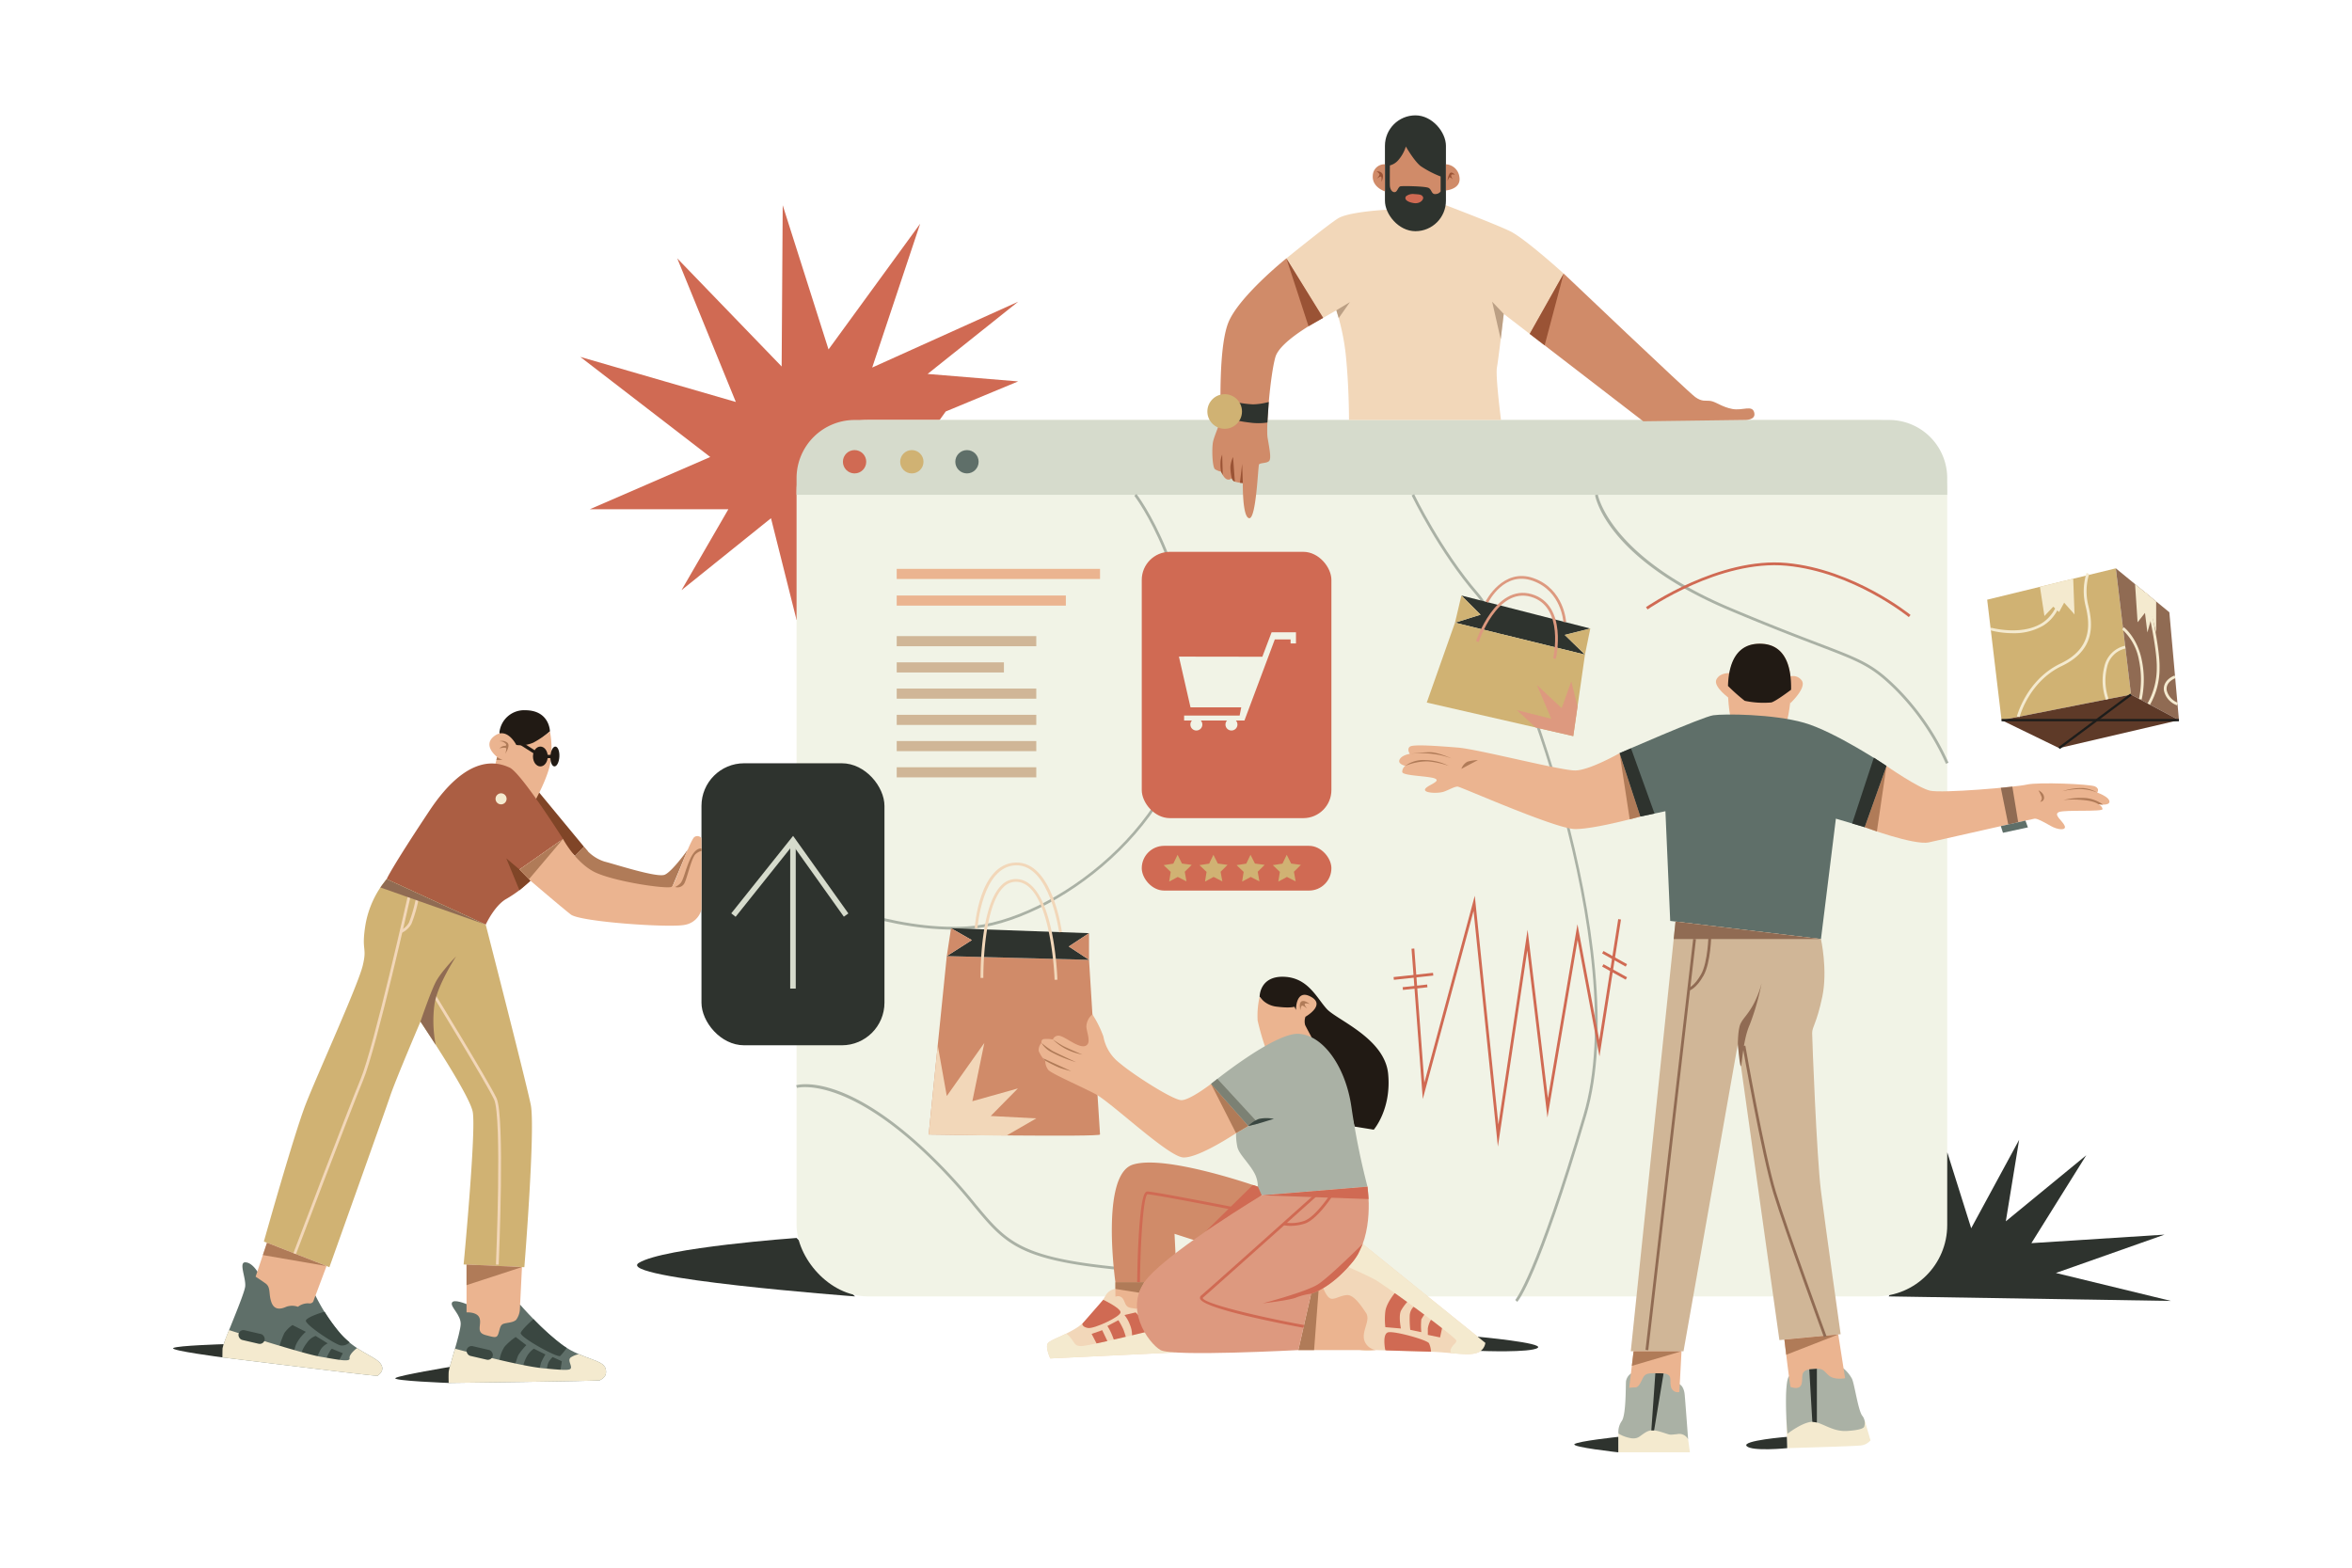 <svg xmlns="http://www.w3.org/2000/svg" id="Illustration" viewBox="0 0 600 400"><defs><style>.cls-1{fill:#2e332e;}.cls-2{fill:#d06a53;}.cls-3{fill:#f1f3e6;}.cls-4{fill:#d6dbcc;}.cls-5{fill:#ebb490;}.cls-6{fill:#d0b697;}.cls-7{fill:#aab1a5;}.cls-8{fill:#d0b273;}.cls-9{fill:#5f6f69;}.cls-10{fill:#dd997f;}.cls-11{fill:#906b53;}.cls-12{fill:#5e3a28;}.cls-13{fill:#f4eacf;}.cls-14{fill:#1d1d1b;}.cls-15{fill:#f2d7b9;}.cls-16{fill:#d08b69;}.cls-17{fill:#bb9f84;}.cls-18{fill:#9a5335;}.cls-19{fill:#b07b58;}.cls-20{fill:#211a14;}.cls-21{fill:#7c8174;}.cls-22{fill:#3a4741;}.cls-23{fill:#804527;}.cls-24{fill:#ab5e43;}</style></defs><g id="web_page" data-name="web page"><polygon class="cls-1" points="496.739 293.955 502.854 313.388 515.085 290.829 511.688 311.621 532.208 294.77 518.211 317.193 552.184 315.018 524.462 324.803 553.815 331.937 481.825 330.782 496.739 293.955"></polygon><path class="cls-1" d="M203.205,315.868s-33.838,2.412-40.225,6.353,55.14,8.561,55.14,8.561Z"></path><polygon class="cls-2" points="173.852 150.585 196.682 132.225 203.205 158.195 241.256 104.992 259.738 97.314 236.636 95.412 259.738 76.981 222.502 93.781 234.733 57.089 211.359 89.16 199.672 52.367 199.4 93.509 172.765 65.922 187.713 102.563 148.032 91.063 181.19 116.603 150.478 129.929 185.811 129.929 173.852 150.585"></polygon><rect class="cls-3" x="203.205" y="107.156" width="293.534" height="223.626" rx="18.204"></rect><path class="cls-4" d="M481.9,107.156H218.048A14.843,14.843,0,0,0,203.205,122v4.261H496.739V122A14.842,14.842,0,0,0,481.9,107.156Z"></path><rect class="cls-2" x="291.265" y="215.815" width="48.379" height="11.415" rx="5.708"></rect><rect class="cls-5" x="228.754" y="145.149" width="51.867" height="2.582"></rect><rect class="cls-5" x="228.754" y="151.944" width="43.147" height="2.582"></rect><rect class="cls-6" x="228.754" y="162.306" width="35.605" height="2.582"></rect><rect class="cls-6" x="228.754" y="168.999" width="27.349" height="2.582"></rect><path class="cls-7" d="M387.058,332.179l-.517-.484c.051-.055,5.308-6.124,17.45-47.353,12.226-41.515-17.662-121.3-27.379-132.491-9.478-10.92-16.426-25.294-16.5-25.438l.638-.307c.069.143,6.978,14.434,16.392,25.28,9.767,11.252,39.81,91.436,27.523,133.156C392.421,326.136,387.271,331.952,387.058,332.179Z"></path><rect class="cls-6" x="228.754" y="175.692" width="35.605" height="2.582"></rect><rect class="cls-6" x="228.754" y="182.385" width="35.605" height="2.582"></rect><rect class="cls-6" x="228.754" y="189.077" width="35.605" height="2.582"></rect><rect class="cls-6" x="228.754" y="195.77" width="35.605" height="2.582"></rect><rect class="cls-2" x="355.515" y="248.755" width="10.115" height="0.708" transform="translate(-24.675 40.178) rotate(-6.167)"></rect><rect class="cls-2" x="357.836" y="251.541" width="6.288" height="0.708" transform="translate(-25.177 40.613) rotate(-6.223)"></rect><rect class="cls-2" x="411.535" y="241.196" width="0.709" height="6.89" transform="translate(-2.696 484.685) rotate(-60.779)"></rect><rect class="cls-2" x="411.535" y="244.551" width="0.708" height="6.873" transform="translate(-4.587 488.193) rotate(-61.025)"></rect><polygon class="cls-8" points="302.679 224.895 300.455 223.753 298.254 224.938 298.652 222.47 296.845 220.743 299.315 220.359 300.4 218.107 301.528 220.338 304.005 220.673 302.232 222.435 302.679 224.895"></polygon><polygon class="cls-8" points="311.823 224.895 309.599 223.753 307.398 224.938 307.796 222.47 305.989 220.743 308.459 220.359 309.544 218.107 310.672 220.338 313.149 220.673 311.376 222.435 311.823 224.895"></polygon><path class="cls-7" d="M243.313,237.193c-19.809,0-39.378-9.544-39.585-9.645l.314-.635c.205.1,19.633,9.57,39.264,9.571q1.679,0,3.35-.095c21.808-1.267,56.108-26.8,57-58.125.9-31.866-14.144-51.591-14.3-51.787l.559-.435c.154.2,15.355,20.109,14.445,52.241-.9,31.7-35.6,57.531-57.662,58.813C245.571,237.162,244.441,237.193,243.313,237.193Z"></path><polygon class="cls-8" points="321.288 224.895 319.065 223.753 316.863 224.938 317.262 222.47 315.455 220.743 317.925 220.359 319.009 218.107 320.138 220.338 322.615 220.673 320.842 222.435 321.288 224.895"></polygon><path class="cls-7" d="M496.41,194.882a63.124,63.124,0,0,0-12.966-18.938c-6.006-5.938-8.917-7.05-19.75-11.189-5.21-1.991-12.346-4.718-22.538-9.019-31.212-13.174-34.141-28.761-34.251-29.418l.7-.117c.027.157,3.023,15.88,33.827,28.882,10.182,4.3,17.311,7.021,22.516,9.01,10.943,4.181,13.884,5.305,20,11.347a63.873,63.873,0,0,1,13.126,19.18Z"></path><polygon class="cls-8" points="330.528 224.895 328.304 223.753 326.103 224.938 326.502 222.47 324.695 220.743 327.165 220.359 328.249 218.107 329.377 220.338 331.854 220.673 330.081 222.435 330.528 224.895"></polygon><path class="cls-2" d="M486.934,157.45c-.14-.115-14.186-11.5-31.2-13.1S420.48,155.37,420.3,155.5l-.406-.58c.185-.129,18.657-12.893,35.909-11.275,17.235,1.622,31.442,13.144,31.583,13.26Z"></path><circle class="cls-2" cx="218.003" cy="117.819" r="2.975"></circle><circle class="cls-9" cx="246.676" cy="117.819" r="2.975"></circle><circle class="cls-8" cx="232.611" cy="117.819" r="2.975"></circle><path class="cls-7" d="M337.479,331.131c-.234-.039-23.8-3.979-55.222-7.454-22.731-2.514-26.239-6.744-33.924-16.014a136.244,136.244,0,0,0-12.989-13.993c-20.585-19.159-31.925-16.126-32.038-16.092l-.2-.679c.471-.14,11.79-3.23,32.723,16.253a136.847,136.847,0,0,1,13.051,14.059c7.56,9.119,11.01,13.28,33.458,15.762,31.445,3.478,55.026,7.42,55.261,7.46Z"></path><polygon class="cls-2" points="382.115 292.564 375.908 232.429 362.956 280.42 360.083 242.069 360.789 242.016 363.352 276.232 376.22 228.554 382.244 286.919 389.692 237.225 394.877 280.209 402.41 235.818 407.968 265.372 412.813 234.513 413.514 234.623 408.031 269.538 402.446 239.842 394.759 285.141 389.616 242.511 382.115 292.564"></polygon><rect class="cls-2" x="291.265" y="140.801" width="48.379" height="67.948" rx="7.167"></rect><polygon class="cls-3" points="300.744 167.538 303.7 180.482 316.644 180.482 316.236 182.571 302.069 182.571 302.069 183.845 317.459 183.845 325.205 163.155 329.231 163.155 329.231 164.175 330.607 164.175 330.607 161.321 324.39 161.321 322.026 167.569 300.744 167.538"></polygon><circle class="cls-3" cx="305.195" cy="184.865" r="1.529"></circle><circle class="cls-3" cx="314.147" cy="184.865" r="1.529"></circle></g><g id="shopping_bag" data-name="shopping bag"><polygon class="cls-1" points="371.172 158.875 404.33 167.028 399.166 162 405.689 160.37 372.803 151.944 377.695 156.836 371.172 158.875"></polygon><polygon class="cls-8" points="363.969 179.259 401.341 187.82 404.33 167.028 371.172 158.875 363.969 179.259"></polygon><polygon class="cls-8" points="372.803 151.944 371.172 158.875 377.695 156.836 372.803 151.944"></polygon><polygon class="cls-8" points="405.689 160.37 404.33 167.028 399.166 162 405.689 160.37"></polygon><path class="cls-10" d="M396.9,168.128l-.69-.161c.031-.132,2.977-13.158-5.665-15.683s-13.278,11.384-13.324,11.525l-.674-.219c.049-.148,4.907-14.7,14.2-11.986S396.927,167.991,396.9,168.128Z"></path><path class="cls-10" d="M398.812,158.715c0-.078-.46-7.878-7.784-10.514-7.249-2.61-11.229,5.233-11.4,5.569l-.635-.314c.044-.088,4.421-8.748,12.27-5.922,7.778,2.8,8.248,11.065,8.252,11.148Z"></path><polygon class="cls-10" points="391.728 185.618 386.981 181.195 395.735 183.407 392.066 174.774 398.385 180.686 400.831 173.857 402.428 180.26 401.341 187.82 391.728 185.618"></polygon></g><g id="box"><polygon class="cls-8" points="506.931 153.009 510.6 183.744 543.623 177.221 539.75 145.013 506.931 153.009"></polygon><polygon class="cls-11" points="555.854 183.744 543.623 177.221 539.75 145.013 553.407 156.225 555.854 183.744"></polygon><polygon class="cls-12" points="510.6 183.744 525.277 190.878 555.854 183.744 543.623 177.221 510.6 183.744"></polygon><polygon class="cls-13" points="520.393 149.729 521.54 157.176 523.782 154.798 525.277 156.157 526.568 153.779 529.218 156.768 528.878 147.662 520.393 149.729"></polygon><polygon class="cls-13" points="544.658 149.042 545.305 158.773 547.19 156.378 547.802 161.372 548.974 157.176 550.044 161.372 550.044 153.464 544.658 149.042"></polygon><rect class="cls-14" x="523.015" y="183.756" width="22.871" height="0.587" transform="translate(-4.028 355.957) rotate(-36.708)"></rect><rect class="cls-14" x="510.6" y="183.45" width="45.253" height="0.587"></rect><path class="cls-13" d="M515.193,182.99l-.688-.171c.023-.093,2.416-9.36,11.163-13.528,7.981-3.8,7.576-9.914,6.333-14.814a15.509,15.509,0,0,1,.281-8.292l.667.238a15.087,15.087,0,0,0-.262,7.88c1.311,5.161,1.732,11.6-6.714,15.627S515.215,182.9,515.193,182.99Z"></path><path class="cls-13" d="M537.228,178.553a14.622,14.622,0,0,1-.4-8.487,6.936,6.936,0,0,1,5.291-5.3l.1.7a6.118,6.118,0,0,0-4.707,4.779,14.113,14.113,0,0,0,.373,8.042Z"></path><path class="cls-13" d="M513.474,161.561a23.017,23.017,0,0,1-5.746-.732l.193-.682c.076.022,7.653,2.11,12.89-1.1,5.206-3.189,5.232-10.7,5.232-10.78l.708,0c0,.324-.027,7.992-5.569,11.388A14.794,14.794,0,0,1,513.474,161.561Z"></path><path class="cls-13" d="M546.344,178.508l-.686-.178a24.185,24.185,0,0,0,0-9.871,13.8,13.8,0,0,0-4.278-7.852l.43-.564c.138.106,3.374,2.636,4.542,8.272A24.427,24.427,0,0,1,546.344,178.508Z"></path><path class="cls-13" d="M548.452,179.836l-.588-.394a18.259,18.259,0,0,0,2.335-9.024c.134-5.73-3.158-18.947-3.192-19.079l.687-.172c.137.546,3.349,13.443,3.214,19.267A18.6,18.6,0,0,1,548.452,179.836Z"></path><path class="cls-13" d="M555.374,179.974a5.187,5.187,0,0,1-3.336-3.716c-.36-2.222,1.62-3.525,2.718-3.9l.231.67c-.106.036-2.6.935-2.249,3.12a4.534,4.534,0,0,0,2.866,3.16Z"></path></g><g id="man_pointing_web_page" data-name="man pointing web page"><path class="cls-15" d="M328.161,65.922l9.377,15.187,3.363-1.937a57.039,57.039,0,0,1,2.548,12.842c.714,7.746.68,15.142.68,15.142h38.783s-1.446-11.167-1.038-13.409,1.732-13.658,1.732-13.658l6.625,5.1L398.9,69.8s-9.887-8.969-13.658-10.8-16.375-6.625-16.375-6.625l-15.21,1.147s-9.591.484-12.343,2.216S328.161,65.922,328.161,65.922Z"></path><rect class="cls-1" x="353.302" y="29.434" width="15.56" height="29.557" rx="7.78"></rect><path class="cls-16" d="M358.636,37.384s2.089,3.669,3.771,4.994a25.508,25.508,0,0,0,5.1,2.65V48.85a1.643,1.643,0,0,1-1.325.663c-1.019.1-.918-1.121-1.733-1.563s-6.625-.543-7.2-.408S356.5,48.833,355.918,49s-1.325-.441-1.359-1.732,0-5.062,0-5.062a4.22,4.22,0,0,0,2.038-1.223A9.519,9.519,0,0,0,358.636,37.384Z"></path><path class="cls-2" d="M358.687,50.074a2.821,2.821,0,0,1,2.089-.555c1.444.079,1.919.147,2.225.724s-.645,1.818-2.293,1.58S358.109,50.872,358.687,50.074Z"></path><path class="cls-16" d="M353.3,41.92a2.967,2.967,0,0,0-3.1,2.879c-.23,3.007,3.1,4.026,3.1,4.026Z"></path><path class="cls-16" d="M368.862,41.919a3.674,3.674,0,0,1,3.431,3.211c.561,3.16-3.431,3.466-3.431,3.466Z"></path><polygon class="cls-17" points="344.367 77.083 341.51 81.16 340.901 79.172 344.367 77.083"></polygon><polygon class="cls-17" points="383.606 80.089 380.651 76.981 382.835 86.554 383.606 80.089"></polygon><path class="cls-16" d="M390.231,85.185l28.97,22.307,25.83-.336s2.99.146,2.48-1.892-2.956-.408-5.606-.917-4.178-1.835-5.5-2.039-2.141.306-3.975-1.019S398.9,69.8,398.9,69.8Z"></path><path class="cls-16" d="M337.538,81.109s-10.906,5.605-12.18,9.988-2.446,17.938-1.987,20.639.968,5.2.407,5.861-2.344.458-2.6.917-.713,13.912-2.5,13.708-1.63-8.969-1.63-8.969a9.8,9.8,0,0,1-2.039-.357,1.392,1.392,0,0,1-.815-.917,1.006,1.006,0,0,1-1.223.306c-.816-.306-1.478-1.937-1.478-1.937a4.836,4.836,0,0,1-1.529-.611c-.713-.459-.866-5.351-.51-7.033s1.852-4.7,1.92-6.037-.612-17.507,1.9-24.165,14.88-16.58,14.88-16.58Z"></path><polygon class="cls-18" points="398.895 69.795 394.042 88.12 390.231 85.185 398.895 69.795"></polygon><polygon class="cls-18" points="328.161 65.922 333.808 83.244 337.538 81.109 328.161 65.922"></polygon><path class="cls-1" d="M315.166,102.563a25.99,25.99,0,0,0,4.536.612,17.055,17.055,0,0,0,3.966-.612l-.352,5.249a16.021,16.021,0,0,1-4.583,0,31.716,31.716,0,0,1-3.567-.611Z"></path><circle class="cls-8" cx="312.417" cy="104.992" r="4.417"></circle><path class="cls-18" d="M311.5,120.348a10.121,10.121,0,0,1-.153-2.038,6.271,6.271,0,0,1,.433-2.344l.143,5.219Z"></path><path class="cls-18" d="M314.2,121.979a14.9,14.9,0,0,1-.331-2.752,6.787,6.787,0,0,1,.688-2.624l.458,6.293a1.225,1.225,0,0,1-.573-.434A3.117,3.117,0,0,1,314.2,121.979Z"></path><polygon class="cls-18" points="317.052 123.253 316.873 118.335 316.31 123.174 317.052 123.253"></polygon><path class="cls-18" d="M369.286,46.2a3.757,3.757,0,0,1,.561-1.988c.535-.561,1.3.382,1.3.382s-.815-.255-.93.077.388,1.1.388,1.1-.668-.65-.859-.51A3.282,3.282,0,0,0,369.286,46.2Z"></path><path class="cls-18" d="M351.178,43.72s1.121-.1,1.5.68-.272,2-.272,2,.136-1.261-.119-1.344-1.1.58-1.1.58.9-.934.7-1.257A3.047,3.047,0,0,0,351.178,43.72Z"></path></g><g id="man_watching_web_page" data-name="man watching web page"><path class="cls-5" d="M441.356,182.463s-3.645-18.6,7.936-18.2c11.516.4,6.57,19.767,6.57,19.767Z"></path><path class="cls-9" d="M413.164,192.169l5.3,16.172,6.388-1.359,1.223,27.994,38.458,4.62,3.805-30.712,7.338,2.174,5.572-15.627s-13.165-8.783-21.047-11.025-20.375-2.308-23.161-1.9S413.164,192.169,413.164,192.169Z"></path><path class="cls-5" d="M456.377,172.7a2.71,2.71,0,0,1,3.3,1c1.194,1.877-3,5.766-3,5.766Z"></path><path class="cls-5" d="M441.473,171.752s-2.629-.287-3.6,1.59,3.458,4.971,3.458,4.971Z"></path><path class="cls-5" d="M413.164,192.169s-7.611,4.349-11.28,4.417-24.8-5.436-30.033-5.844-11.381-.883-12.2-.221,0,1.835,0,1.835-1.988.255-2.6,1.427,1.427,1.631,1.427,1.631a1.947,1.947,0,0,0-.765,1.528c-.051,1.071,7.237,1.02,8.511,1.784s-2.446,1.733-2.7,2.7,3.414,1.07,4.841.56,2.7-1.325,3.516-1.274,24.9,10.753,29.863,10.821,16.715-3.193,16.715-3.193Z"></path><path class="cls-5" d="M481.247,195.431s8.086,5.639,11.143,6.319,21.744-.884,24.665-1.563,16.1-.136,17.4.475.544,1.563.544,1.563,2.989,1.019,3.125,2.243-2.786.747-2.786.747.952.476,1.02,1.223-9.445.136-11.076.747.951,2.311,1.427,3.534-1.7,1.087-3.6,0-3.4-1.9-4.077-1.835-23.2,5.232-26.975,6.047-16.376-3.873-16.376-3.873Z"></path><polygon class="cls-19" points="413.164 192.169 415.745 209.054 418.463 208.341 413.164 192.169"></polygon><polygon class="cls-19" points="481.247 195.431 478.795 212.148 475.675 211.058 481.247 195.431"></polygon><path class="cls-6" d="M416.017,344.779l11.412-109.64,37.1,4.457s1.767,7.95.34,14.745-2.582,7.61-2.582,9.241,1.155,31.6,2.242,40.293,5.028,36.556,5.028,36.556l-15.628,1.5-10.6-75.558-13.861,78.411Z"></path><path class="cls-11" d="M449.38,250.876a23.921,23.921,0,0,1-2.175,5.571c-1.5,2.65-2.514,3.33-3.193,4.757s-.68,5.164-.68,5.164.5,6.073.793,5.652.5-6.706,2.231-10.562A61.238,61.238,0,0,0,449.38,250.876Z"></path><polygon class="cls-11" points="464.532 239.596 426.965 239.596 427.429 235.139 464.532 239.596"></polygon><polygon class="cls-13" points="412.833 370.566 431.102 370.566 430.643 367.253 428.961 363.737 412.858 365.775 412.833 370.566"></polygon><path class="cls-7" d="M428.506,353.234s1.067.413,1.271,2.706.866,11.313.866,11.313a2.508,2.508,0,0,0-2.8-1.325c-2.242.2-1.478.255-3.771-.459s-3.21-.713-4.586.2-1.61,1.427-3.2,1.325a9.141,9.141,0,0,1-3.425-1.223,4.825,4.825,0,0,1,.866-3.21c1.121-1.682.968-8.969,1.07-10.141a2.986,2.986,0,0,1,1.223-1.937l9.632-1.478Z"></path><polygon class="cls-1" points="422.286 350.371 421.258 364.976 421.967 364.978 424.381 350.431 422.286 350.371"></polygon><path class="cls-13" d="M455.92,369.5s16.511-.458,18.5-.662a3.8,3.8,0,0,0,2.752-1.325l-1.458-4.994L455.7,361.8Z"></path><path class="cls-7" d="M456.364,351.189s-.648.368-.75,5.159a88.311,88.311,0,0,0,.375,9.478s4.515-3.516,6.962-3.006,4.741,2.5,8.206,2.293,4.433-.765,4.433-1.223a2.893,2.893,0,0,0-.56-2.7c-1.07-1.58-1.937-8.052-2.6-9.428a9.38,9.38,0,0,0-2.123-2.594l-8.936-1.024Z"></path><path class="cls-5" d="M415.61,354.105l1.121-9.326h12.23l-.56,10.4a1.76,1.76,0,0,1-2.141-1.376c-.458-1.783.765-3.363-2.65-3.414s-3.923-.051-4.688,1.58S417.75,354,417.088,354A14.242,14.242,0,0,0,415.61,354.105Z"></path><path class="cls-5" d="M455.2,341.8s1.429,12.1,1.582,12.1,2.293.918,2.8-.764-.714-3.516,2.548-3.822,2.9.357,4.382,1.631,4.179.713,4.179.713l-1.748-11.17Z"></path><polygon class="cls-19" points="428.961 344.779 416.283 348.507 416.731 344.779 428.961 344.779"></polygon><polygon class="cls-1" points="461.548 349.395 462.327 362.773 463.489 362.955 463.489 349.242 461.548 349.395"></polygon><path class="cls-19" d="M520.011,201.648s1.359.577,1.427,1.766a.993.993,0,0,1-1.019,1.155,1.13,1.13,0,0,0,.307-1.46A13.132,13.132,0,0,0,520.011,201.648Z"></path><polygon class="cls-11" points="510.415 201.01 512.308 210.36 514.843 209.79 513.352 200.71 510.415 201.01"></polygon><polygon class="cls-9" points="510.415 210.787 510.957 212.485 517.327 211.109 516.694 209.379 510.415 210.787"></polygon><path class="cls-19" d="M372.8,196.178a3.272,3.272,0,0,1,1.562-1.835,10.445,10.445,0,0,1,2.65-.407Z"></path><path class="cls-1" d="M455.92,369.5s-8.986.9-10.345-.526,10.264-2.353,10.264-2.353Z"></path><polygon class="cls-19" points="468.95 340.489 455.67 345.675 455.204 341.804 468.95 340.489"></polygon><path class="cls-1" d="M412.833,366.616s-10.32,1.1-11.187,1.86,11.187,2.09,11.187,2.09Z"></path><path class="cls-19" d="M535.333,205.215s-.908-.832-3.992-1.087a24.69,24.69,0,0,0-4.917,0,18.024,18.024,0,0,1,5.852-.493,9.281,9.281,0,0,1,4.23,1.671Z"></path><path class="cls-19" d="M534.994,202.225a12.233,12.233,0,0,0-4.442-.9,21.743,21.743,0,0,0-4.459.561,15.062,15.062,0,0,1,5.248-.816A8.442,8.442,0,0,1,534.994,202.225Z"></path><path class="cls-19" d="M358.483,195.414a14.8,14.8,0,0,1,5.631-1.147,20.986,20.986,0,0,1,5.453,1.147,13.365,13.365,0,0,0-5.886-1.478A7.8,7.8,0,0,0,358.483,195.414Z"></path><path class="cls-19" d="M359.655,192.356a23.07,23.07,0,0,1,5.784,0,20.749,20.749,0,0,1,4.892,1.172s-3.414-1.6-5.606-1.6A41.542,41.542,0,0,0,359.655,192.356Z"></path><rect class="cls-11" x="373.416" y="291.681" width="105.587" height="0.708" transform="translate(86.998 681.746) rotate(-83.382)"></rect><path class="cls-11" d="M430.912,252.751l-.162-.689c.01,0,1.491-.422,3.2-3.466,1.771-3.147,1.891-10.056,1.892-10.125l.708.009c0,.291-.125,7.161-1.982,10.463C432.681,252.3,430.984,252.735,430.912,252.751Z"></path><path class="cls-11" d="M465.287,341.192c-.1-.27-9.958-27.124-12.917-36.806s-7.784-37.193-7.833-37.47l.7-.122c.048.276,4.864,27.733,7.813,37.385s12.8,36.5,12.9,36.768Z"></path><polygon class="cls-1" points="416.076 190.94 422.07 207.573 418.463 208.341 413.164 192.169 416.076 190.94"></polygon><polygon class="cls-1" points="478.026 193.304 477.895 193.702 472.49 210.115 475.675 211.058 481.247 195.431 478.026 193.304"></polygon><path class="cls-20" d="M449.291,164.253c-6.378-.22-8.14,5.083-8.44,9.893l-.034.713-.006.161a48.174,48.174,0,0,0,4.271,3.795,23.029,23.029,0,0,0,6.788.418c1.147-.3,4.859-3.107,5.04-3.244C457.018,170.611,455.722,164.474,449.291,164.253Z"></path></g><g id="girl_holding_shopping_bag" data-name="girl holding shopping bag"><path class="cls-16" d="M241.528,243.945l-4.621,45.525s43.8.68,43.714,0-2.809-44.574-2.809-44.574Z"></path><polygon class="cls-1" points="242.615 236.84 247.915 239.868 241.528 243.945 277.812 244.896 272.648 241.499 277.812 238.102 242.615 236.84"></polygon><polygon class="cls-15" points="239.218 266.708 241.528 279.652 251.108 266.096 248.051 280.977 259.67 277.715 252.739 284.748 264.358 285.359 256.714 289.772 236.907 289.47 239.218 266.708"></polygon><polygon class="cls-16" points="242.615 236.84 241.528 243.945 247.915 239.868 242.615 236.84"></polygon><polygon class="cls-16" points="277.812 238.102 277.812 244.896 272.648 241.499 277.812 238.102"></polygon><path class="cls-15" d="M269.032,250c-.007-.245-.841-24.548-9.652-25a4.407,4.407,0,0,0-3.367,1.339c-5.34,5.14-5.164,22.992-5.162,23.172l-.708.01c-.01-.746-.181-18.34,5.378-23.692a5.108,5.108,0,0,1,3.9-1.536c9.459.487,10.294,24.659,10.325,25.688Z"></path><path class="cls-20" d="M321.332,254.324s-.051-5.3,6.167-5.1,8.408,5.453,11.007,8.256,14.728,7.457,15.611,16.494-3.669,14.269-3.669,14.269l-4.916-.8s-2.966-12.722-6.567-16.73a84.679,84.679,0,0,0-12.282-11.195A24.042,24.042,0,0,1,321.332,254.324Z"></path><path class="cls-15" d="M270.19,237.888c-.023-.174-2.412-17.37-11.053-17.1-8.617.258-9.771,15.916-9.782,16.073l-.707-.047c.046-.672,1.216-16.456,10.468-16.735,9.273-.284,11.677,16.978,11.776,17.713Z"></path><path class="cls-5" d="M322.81,267.319a66.463,66.463,0,0,1-1.987-6.931,21.648,21.648,0,0,1,.509-6.064,6.205,6.205,0,0,0,4.536,2.548c3.261.408,4.331,0,4.331,0l.408.816s-.1-5.224,3.5-3.517c4.484,2.126-1.078,5.249-1.078,5.249a3.544,3.544,0,0,0-.077,2.141c.383.789,1.657,3.134,1.657,3.134Z"></path><path class="cls-7" d="M308.932,276.56s16.036-13.114,22.355-12.774,12.06,8.527,13.487,18.821a189.509,189.509,0,0,0,4.077,20.181l-28.3,2.31a7.607,7.607,0,0,0-.34-5.368c-1.291-2.718-4.145-5.164-4.552-7.066a15.7,15.7,0,0,1-.34-3.534l3.126-1.834Z"></path><path class="cls-5" d="M278.677,258.831a27.206,27.206,0,0,1,2.8,5.634,10.986,10.986,0,0,0,4.18,6.8c3.226,2.786,13.554,9.445,15.729,9.445s7.542-4.145,7.542-4.145l9.513,10.736-3.126,1.834s-9.649,6.455-13.522,6.184-18.345-14.066-22.354-16.172-11.212-5.2-12.027-6.166a3.834,3.834,0,0,1-.765-2.344,7.2,7.2,0,0,1-1.681-2.5,2.773,2.773,0,0,1,.713-2.038s-.153-.764.51-.968a7.96,7.96,0,0,1,2.4.1,1.514,1.514,0,0,1,1.987-.867c1.529.459,4.74,3.156,6.32,2.5s.407-3.107.237-4.874A4.179,4.179,0,0,1,278.677,258.831Z"></path><path class="cls-19" d="M331.728,257.755s-.492-1.9.34-2.276,2.038.7,2.038.7-1.113-.34-1.261-.034.582,1.189.582,1.189-.968-.827-1.274-.753S331.728,257.755,331.728,257.755Z"></path><polygon class="cls-19" points="308.932 276.56 315.319 289.13 318.445 287.296 308.932 276.56"></polygon><path class="cls-16" d="M320.887,302.788s-23.71-8.358-31.966-5.606-4.382,29.965-4.382,29.965h9.275l6.115-6.217-.306-6.115,4.843,1.56s.117.342,5.961-2.851a63.724,63.724,0,0,0,11.42-8.532Z"></path><path class="cls-15" d="M267.925,346.614l31.9-1.533-9.758-11.111s-1.7-2.752-2.925-3.412a25.822,25.822,0,0,1-2.6-1.678,3.3,3.3,0,0,0-2.5,1.678,25.49,25.49,0,0,1-6.88,7.9c-3.16,2.192-7.135,3.313-7.848,4.281S267.925,346.614,267.925,346.614Z"></path><polygon class="cls-2" points="307.493 314.259 319.6 302.35 320.887 302.788 321.847 304.992 307.493 314.259"></polygon><path class="cls-15" d="M347.627,317.39l31.291,25.249a3.1,3.1,0,0,1-2.344,2.605c-2.243.708-6.727-.21-11.976-.363l-13.963-.407a9.005,9.005,0,0,1-8.358-2.7c-3.414-3.873-4.709-13.105-4.709-13.105Z"></path><path class="cls-5" d="M331.219,344.474h19.84A3.634,3.634,0,0,1,348,341.858c-.612-2.378,1.7-5.028.475-6.863s-3.125-4.688-4.892-4.553-3.125,1.224-4.145.884-1.872-2.658-1.872-2.658a4.3,4.3,0,0,0-1.593.416,3.472,3.472,0,0,0-1.493,1.017Z"></path><path class="cls-5" d="M284.539,327.147v3.72a1.523,1.523,0,0,1,1.885.459c.714,1.019.54,2.146,2.09,2.395l1.549.249,3.751-6.823Z"></path><polygon class="cls-19" points="336.37 329.328 335.228 344.474 331.219 344.474 334.482 330.101 335.601 329.328 336.37 329.328"></polygon><path class="cls-1" d="M377.691,344.689s12.8.5,14.579-.776-15.3-2.843-15.3-2.843Z"></path><path class="cls-2" d="M355.816,329.932s-2.141,2.549-2.412,4.655a17.041,17.041,0,0,0,0,4.043l3.975.34s-.646-3.092,0-4.519a11.785,11.785,0,0,1,2.378-3Z"></path><path class="cls-2" d="M360.623,333.413a3.394,3.394,0,0,0-1,2.261,25.362,25.362,0,0,0,.136,3.636l2.82.591a16.931,16.931,0,0,1,0-3.244,12.867,12.867,0,0,1,1.426-2.07Z"></path><path class="cls-2" d="M365.062,336.726a5.913,5.913,0,0,0-.821,2.244V340.6l3.126.645.781-3.635Z"></path><path class="cls-13" d="M350.635,326.434c2.65,1.426,20.911,14.846,20.877,15.628s-.816.883-1.359,2.072a1.4,1.4,0,0,0-.021,1.118c2.779.243,5.045.433,6.442-.008a3.1,3.1,0,0,0,2.344-2.605L347.627,317.39l-4.814,5.4S347.985,325.007,350.635,326.434Z"></path><path class="cls-2" d="M354.151,339.938c-1.631.357-.764,4.536-.764,4.536l.334.09,10.877.317c.154.005.3.012.456.018l.008,0a6.047,6.047,0,0,0-.515-2.156C364.088,341.875,355.782,339.581,354.151,339.938Z"></path><polygon class="cls-19" points="284.539 328.88 290.571 329.837 291.934 327.147 284.539 327.147 284.539 328.88"></polygon><path class="cls-13" d="M294.723,339.276s-17.115,4.229-18.9,4.178-1.427-.611-2.955-2.395a3.771,3.771,0,0,0-.9-.774c-2.2,1.076-4.174,1.8-4.656,2.456-.713.968.611,3.873.611,3.873l31.9-1.533Z"></path><path class="cls-2" d="M276.1,337.747s-.076.866,1.479,1.1,8.357-2.905,8.281-4.026-4.422-3.185-4.422-3.185Z"></path><polygon class="cls-2" points="279.735 342.78 278.474 340.346 281.175 339.403 282.497 342.175 279.735 342.78"></polygon><path class="cls-2" d="M284.138,341.8s-.3-.819-.676-1.685a14.755,14.755,0,0,0-.965-1.784l2.806-1.478a18.248,18.248,0,0,1,1.3,2.421c.331.891.589,1.815.589,1.815Z"></path><path class="cls-2" d="M288.784,340.714a6.776,6.776,0,0,0-.551-2.738,9.026,9.026,0,0,0-1.376-2.446l2.854-.662a16.772,16.772,0,0,1,2.344,2.923,5.8,5.8,0,0,1,.677,1.973Z"></path><path class="cls-19" d="M266.651,270.632a36.344,36.344,0,0,0,3.568,1.783,28.18,28.18,0,0,0,3.057.892l-7.175-3.282Z"></path><polygon class="cls-21" points="310.557 275.271 321.048 286.66 318.445 287.296 308.932 276.56 310.557 275.271"></polygon><path class="cls-10" d="M348.851,302.788s1.937,12.23-3.771,19.161-10.6,8.154-10.6,8.154l-3.261,14.371s-32.106,1.732-35.163,0-9.887-11.008-3.16-18.55,28.951-20.932,28.951-20.932Z"></path><path class="cls-2" d="M345.082,321.947a14.031,14.031,0,0,0,1.365-2l1.18-2.561.008-.022c-.092.091-8.43,8.412-11.42,10.337-3.007,1.937-14.067,4.844-14.067,4.844s6.879-.765,8.51-1.478a15.958,15.958,0,0,1,3.824-.97S339.375,328.878,345.082,321.947Z"></path><polygon class="cls-2" points="321.847 304.992 349.13 305.944 348.851 302.788 321.847 304.992"></polygon><path class="cls-19" d="M265.683,266.1A6.151,6.151,0,0,0,268,268.338a33.419,33.419,0,0,0,6.523,2.676s-5.02-2.319-6.013-2.854A25.109,25.109,0,0,1,265.683,266.1Z"></path><path class="cls-19" d="M268.588,265.23a13.56,13.56,0,0,0,3.669,2.6,15.644,15.644,0,0,0,3.848,1.248s-3.924-1.66-4.944-2.218S268.588,265.23,268.588,265.23Z"></path><path class="cls-2" d="M332.524,338.787c-4.284-.789-25.689-4.852-26.383-7.441a.756.756,0,0,1,.285-.8c2.717-2.314,28.566-25.477,28.827-25.711l.472.527c-.261.234-26.116,23.4-28.84,25.724a.2.2,0,0,0-.062.071c.019,1.35,13.422,4.649,25.829,6.932Z"></path><path class="cls-2" d="M329.262,312.781a7.842,7.842,0,0,1-1.852-.188l.18-.685a10,10,0,0,0,5-.359c2.85-.892,6.6-6.587,6.638-6.644l.593.387c-.159.243-3.927,5.965-7.019,6.933A11.913,11.913,0,0,1,329.262,312.781Z"></path><path class="cls-2" d="M290.8,327.151l-.708-.008c.025-2.162.3-21.179,2.147-22.925a.675.675,0,0,1,.5-.206c2.014.084,20.886,3.787,21.689,3.945l-.136.694c-.2-.038-19.622-3.85-21.583-3.93C291.693,305.274,290.93,316.562,290.8,327.151Z"></path><path class="cls-22" d="M325,285.5c-.169,0-1.528.442-3.091.917s-3.465.884-3.465.884a7.539,7.539,0,0,1,2.683-1.8A9.113,9.113,0,0,1,325,285.5Z"></path></g><g id="man_pushing_up_button" data-name="man pushing up button"><rect class="cls-1" x="178.948" y="194.751" width="46.68" height="71.957" rx="10.875"></rect><polygon class="cls-4" points="187.656 233.923 186.548 233.039 202.32 213.277 216.421 233.07 215.267 233.892 202.256 215.629 187.656 233.923"></polygon><rect class="cls-4" x="201.58" y="214.453" width="1.417" height="37.782"></rect><path class="cls-23" d="M136.639,201.116l12.344,14.937-2.324,2.333a63.651,63.651,0,0,1-7.97-9.264c-2.7-4.23-2.8-6.534-2.8-6.534Z"></path><path class="cls-19" d="M148.983,216.053a10.348,10.348,0,0,0,5.2,3.771c3.16.815,13.454,4.179,15.39,3.363s5.9-6.428,5.9-6.428l-4.622,11.066s-18.855-1.937-21.046-4.383a17.374,17.374,0,0,1-3.14-5.056Z"></path><path class="cls-20" d="M140.295,186.6s-.079-5.342-6.251-5.381a6.329,6.329,0,0,0-6.643,5.737s1.618,4.511,4.427,4.669S140.295,186.6,140.295,186.6Z"></path><path class="cls-5" d="M126.378,194.92l.445-1.777s-3.937-2.948-.693-5.361,5.579,2.295,5.579,2.295a8.065,8.065,0,0,0,4.353-.594,24.5,24.5,0,0,0,4.233-2.888,23.543,23.543,0,0,1,.159,7.735c-.633,4.135-4.076,10.189-4.076,10.189Z"></path><path class="cls-19" d="M127.4,189.137a2.15,2.15,0,0,1,2.078.4c.8.831-.609,2.789-.609,2.789a3.69,3.69,0,0,0,.282-1.335c-.074-.431-1.751-.045-1.751-.045a2.923,2.923,0,0,1,.965-.593c.386-.074.756.015.771-.3S128.321,189.063,127.4,189.137Z"></path><path class="cls-24" d="M98.634,224.308l25.276,11.619s2.243-4.943,5.351-6.625a31.913,31.913,0,0,0,6.065-4.586l-2.8-2.854,11.109-7.8s-10.651-16.817-13.606-18.193S119.426,192,109.54,206.88,98.634,224.308,98.634,224.308Z"></path><polygon class="cls-23" points="129.159 219.008 132.507 227.142 135.326 224.716 132.523 221.862 129.159 219.008"></polygon><path class="cls-19" d="M148.629,220.4l1.286-3.238-.932-1.1-2.324,2.333a7.251,7.251,0,0,0,.858,1.814A1.712,1.712,0,0,0,148.629,220.4Z"></path><path class="cls-8" d="M98.634,224.308a24.721,24.721,0,0,0-5.4,11.619c-1.121,6.931.51,5.5-.713,10.5s-11.484,27.553-14.473,35.163-10.736,35.2-10.736,35.2l16.715,6.54s14.133-39.563,15.492-43.639,7.746-19.026,7.746-19.026,12.367,18.346,13.318,22.967-2.31,39-2.31,39l15.492.7s2.854-35.486,1.631-41.465-11.484-45.933-11.484-45.933Z"></path><path class="cls-5" d="M143.632,214.065s2.956,5.606,7.593,8.205,19.365,4.739,20.181,3.975,4.688-12.027,5.758-12.689a1.314,1.314,0,0,1,1.784.3v18.193a5.3,5.3,0,0,1-4.23,3.924c-3.669.816-26.652-.733-29.1-2.634s-10.294-8.628-10.294-8.628l-2.8-2.854Z"></path><polygon class="cls-19" points="134.946 224.33 143.632 214.065 132.523 221.862 134.946 224.33"></polygon><path class="cls-19" d="M178.948,216.494s-1.461-.373-2.82,2.548-1.766,5.708-2.684,6.455a4.109,4.109,0,0,1-1.223.816,1.992,1.992,0,0,0,2.412-1.019c.748-1.563,1.8-6.591,2.888-7.441s1.427-.645,1.427-.645Z"></path><path class="cls-9" d="M65.648,324.43s-1.4-2.345-3.094-2.345.2,3.941,0,6.115-5.708,14.541-5.776,15.764a23.613,23.613,0,0,0,0,2.378s39.342,4.892,39.546,4.689,2.106-1.359.679-3.194-6.455-3.126-10.4-7.814a46.861,46.861,0,0,1-6.127-9.458Z"></path><path class="cls-22" d="M86.607,339.967a46.417,46.417,0,0,1-3.789-5.244l0-.006c-.043-.069-4.259,1.19-4.768,2.158s7.542,6.268,8.918,6.421a2.7,2.7,0,0,0,2.212-.8l-.014-.018A19.542,19.542,0,0,1,86.607,339.967Z"></path><path class="cls-22" d="M74.614,338.087a8.168,8.168,0,0,0-2.072,2.038,23.589,23.589,0,0,0-1.227,3.244l3.741,2.5a5.942,5.942,0,0,1,.985-3.738,10.137,10.137,0,0,1,1.982-2.31Z"></path><path class="cls-1" d="M57.057,342.97s-11.762.349-12.849.977,12.57,2.395,12.57,2.395Z"></path><path class="cls-22" d="M76.948,345a8.85,8.85,0,0,1,1.37-2.4,4.421,4.421,0,0,1,2.208-1.733l3.074,1.9a4.273,4.273,0,0,0-1.817,1.6,26.434,26.434,0,0,0-1.189,2.65Z"></path><path class="cls-5" d="M83.3,323.042,80.016,331.8s-.136.952-1.359.748a4.224,4.224,0,0,0-2.65.883,4.451,4.451,0,0,0-2.989,0c-1.359.612-3.058.951-3.805-1.223s-.068-3.737-1.495-4.756-2.514-1.7-2.514-1.7l2.905-8.656Z"></path><path class="cls-22" d="M83.3,346.433a17.343,17.343,0,0,1,1.063-1.993l.272-.306,2.82,1.149-1.495,2.826Z"></path><path class="cls-9" d="M119.017,332.753s-3.328-1.427-3.736-.34,2.31,3.058,2.242,5.436-2.989,11.007-3.057,12.23,0,2.786,0,2.786,38.526-.475,38.594-.679,2.038-.68,1.427-2.99-5.912-2.378-10.872-5.911-10.94-10.4-10.94-10.4Z"></path><path class="cls-5" d="M119.017,322.662v12.2s2.787-.2,3.331,1.5-1.02,3.6,1.5,4.281,2.921.815,3.329-.476.408-2.174,1.427-2.446,2.31-.272,3.057-.951a5.017,5.017,0,0,0,.952-2.514l.541-10.951Z"></path><path class="cls-13" d="M97,347.837c-.911-1.171-3.29-2.124-5.916-3.877l-.007,0s-2.078,1.536-1.9,2.606-3.18.306-7.512-.408-23.224-6.782-23.226-6.783a34.391,34.391,0,0,0-1.66,4.592,23.613,23.613,0,0,0,0,2.378s39.342,4.892,39.546,4.689S98.43,349.672,97,347.837Z"></path><polygon class="cls-19" points="67.057 320.234 83.302 323.042 68.109 317.098 67.057 320.234"></polygon><path class="cls-22" d="M136.1,336.576l-.008-.007s-2.81,2.435-3.251,3.488,9.478,6.523,10.09,5.911a24.954,24.954,0,0,0,1.66-2.031l0,0c-.327-.2-.653-.418-.978-.65A60.951,60.951,0,0,1,136.1,336.576Z"></path><path class="cls-22" d="M127.435,346.99a8.366,8.366,0,0,1,1.3-3.4,15.2,15.2,0,0,1,2.82-2.449l2.717,2.076A15.77,15.77,0,0,0,132.2,345.8c-.34.781-1.019,3.091-1.019,3.091Z"></path><path class="cls-22" d="M133.5,348.312a9.52,9.52,0,0,1,1.182-2.683,6.569,6.569,0,0,1,1.5-1.509l2.956,1.475a18.517,18.517,0,0,0-1.087,2.038c-.2.578-.612,2.65-.612,2.65Z"></path><path class="cls-22" d="M139.553,349.213a4.328,4.328,0,0,1,.41-1.682,5.923,5.923,0,0,1,1.019-1.274l2.344,1.07-.484,3.135Z"></path><path class="cls-1" d="M114.748,348.776s-12.853,2.119-13.872,2.832,13.59,1.257,13.59,1.257Z"></path><path class="cls-13" d="M153.06,352.186c.068-.2,2.038-.68,1.427-2.99-.444-1.675-3.355-2.177-6.811-3.67h-.01a5.678,5.678,0,0,0-2,.783c-.918.612,0,1.733,0,2.548s-.867.867-7.186.255-22.411-4.991-22.411-4.991l0,0c-.772,2.707-1.571,5.324-1.606,5.956-.068,1.224,0,2.786,0,2.786S152.992,352.39,153.06,352.186Z"></path><polygon class="cls-19" points="133.149 323.297 119.017 327.911 119.017 322.662 133.149 323.297"></polygon><rect class="cls-22" x="60.771" y="339.867" width="6.829" height="2.548" rx="1.274" transform="translate(78.723 -5.681) rotate(13.056)"></rect><rect class="cls-22" x="118.961" y="343.93" width="6.829" height="2.548" rx="1.274" transform="translate(81.145 -18.721) rotate(13.056)"></rect><path class="cls-15" d="M75.51,319.99l-.662-.252c.137-.36,13.712-36.134,17.14-44.4C95.4,267.1,103.994,228.8,104.081,228.41l.691.155c-.086.386-8.693,38.753-12.13,47.043C89.218,283.866,75.647,319.629,75.51,319.99Z"></path><path class="cls-15" d="M102.446,238.019l-.257-.66a4.674,4.674,0,0,0,2.147-1.974A35.555,35.555,0,0,0,106.1,229.2l.694.14a35.006,35.006,0,0,1-1.836,6.385A5.313,5.313,0,0,1,102.446,238.019Z"></path><polygon class="cls-11" points="97.034 226.435 123.91 235.927 98.634 224.308 97.034 226.435"></polygon><path class="cls-15" d="M127.22,322.678l-.708-.031c.016-.377,1.6-37.776-.475-42.129-2.108-4.417-15.73-26.652-15.867-26.875l.6-.371c.562.917,13.778,22.49,15.9,26.94C128.83,284.725,127.287,321.13,127.22,322.678Z"></path><path class="cls-11" d="M116.368,244.013s-3.873,3.941-5.232,6.591-3.873,10.056-3.873,10.056l3.886,5.928a32.063,32.063,0,0,1-.284-10.548C111.748,251.012,116.368,244.013,116.368,244.013Z"></path><circle class="cls-13" cx="127.822" cy="203.825" r="1.413"></circle><ellipse class="cls-20" cx="137.847" cy="193.022" rx="1.884" ry="2.534"></ellipse><ellipse class="cls-20" cx="141.557" cy="193.022" rx="2.534" ry="1.143" transform="translate(-58.965 323.74) rotate(-86.845)"></ellipse><polygon class="cls-20" points="141.69 193.434 138.009 193.434 132.032 189.633 132.475 188.937 138.249 192.61 141.69 192.61 141.69 193.434"></polygon><path class="cls-19" d="M126.823,193.143a3.128,3.128,0,0,0,.816.5,1.62,1.62,0,0,0,.578.118,2.572,2.572,0,0,1-.92.149,6.424,6.424,0,0,0-.668,0Z"></path></g></svg>
